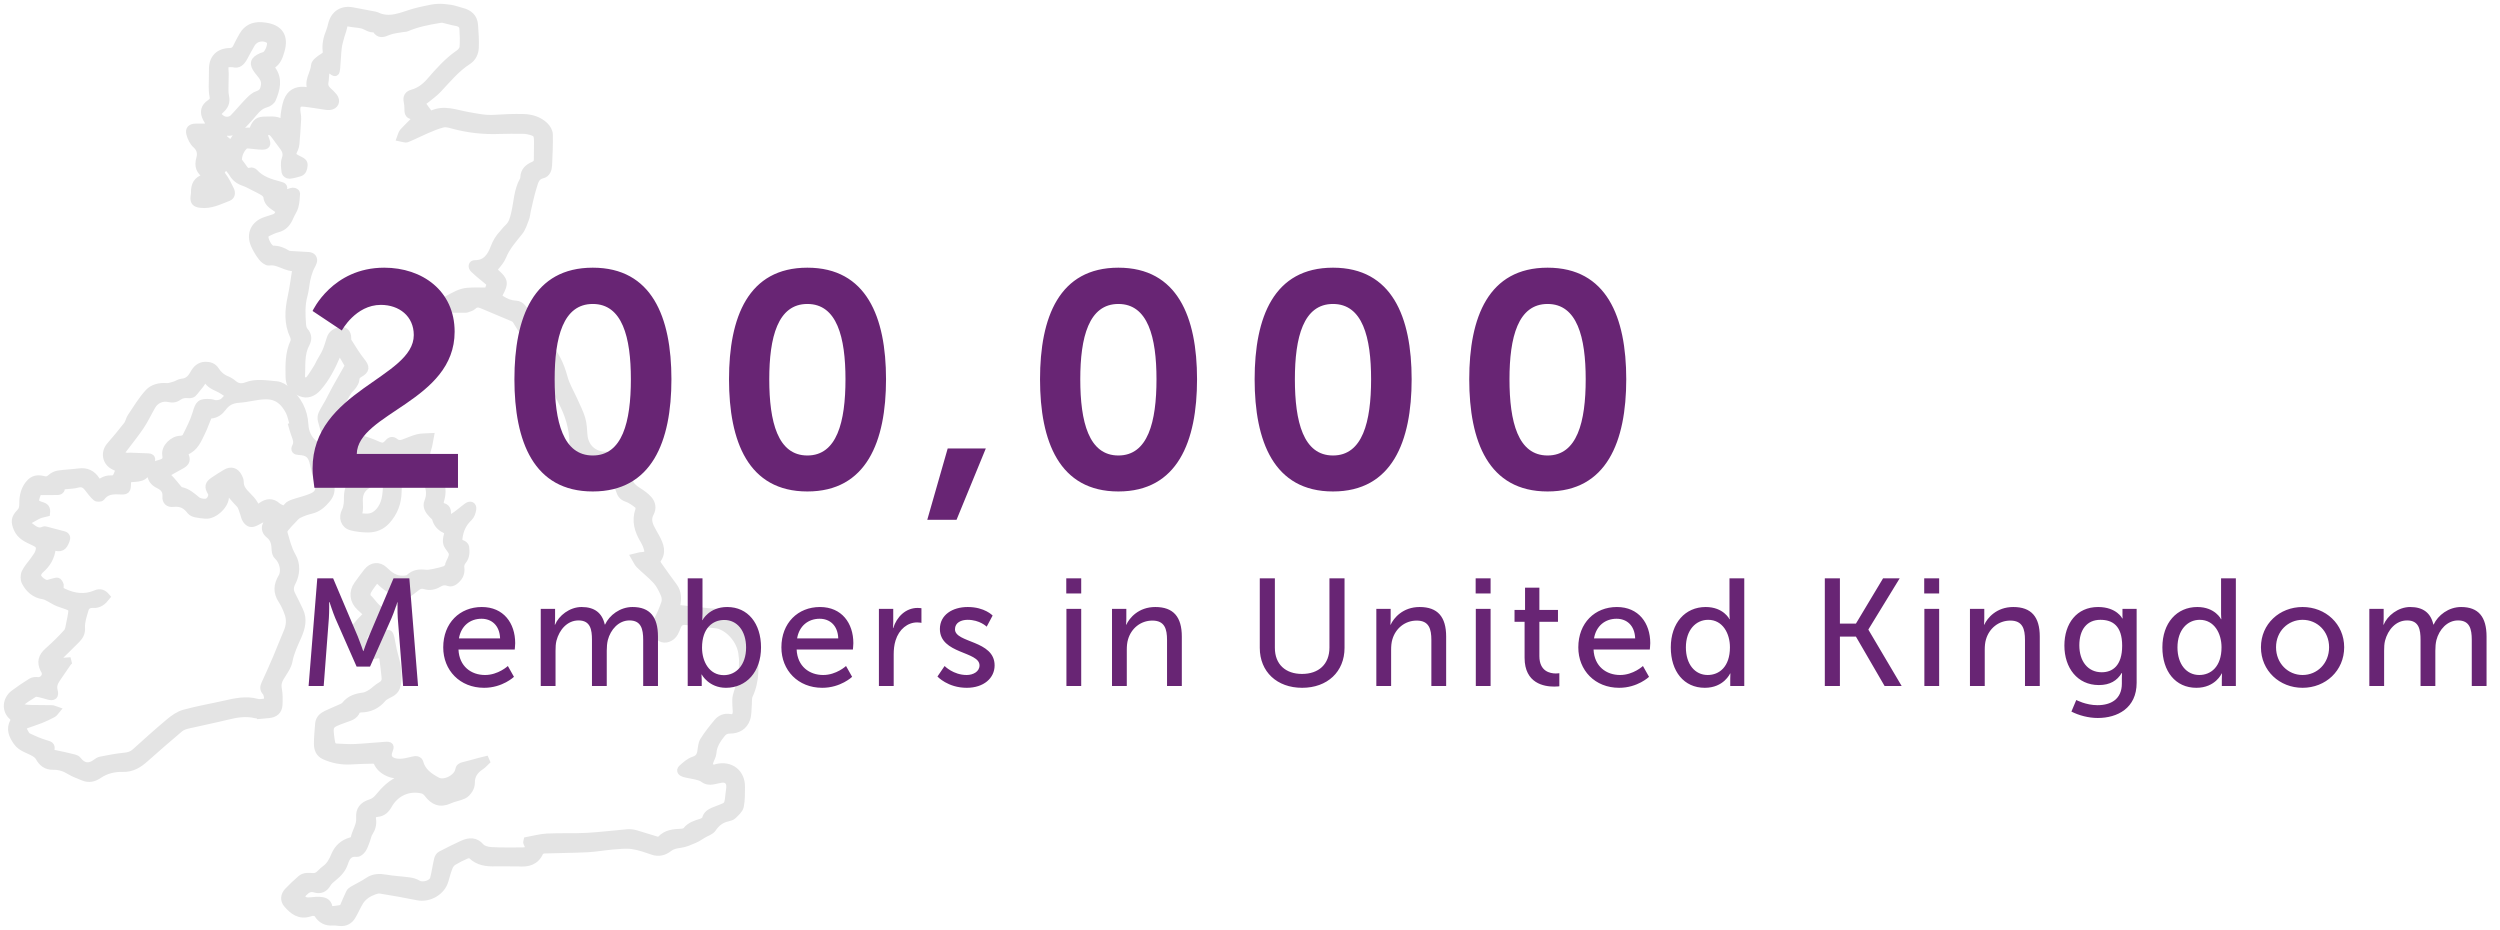 <svg width="328" height="122" viewBox="0 0 328 122" fill="none" xmlns="http://www.w3.org/2000/svg">
<path d="M65.015 113.164C63.85 113.201 62.75 113.076 61.858 112.19C61.738 112.074 61.382 112.088 61.188 112.171C60.605 112.421 60.032 112.702 59.491 113.03C59.251 113.177 59.029 113.441 58.923 113.699C58.687 114.285 58.516 114.899 58.345 115.513C57.943 116.966 56.288 117.926 54.79 117.622C53.159 117.289 51.518 117.003 49.877 116.736C49.613 116.694 49.308 116.791 49.049 116.888C48.693 117.026 48.328 117.188 48.023 117.414C47.713 117.645 47.413 117.931 47.214 118.254C46.826 118.886 46.544 119.583 46.156 120.215C45.813 120.783 45.277 121.055 44.593 120.991C44.288 120.963 43.978 120.908 43.673 120.931C42.795 120.995 42.153 120.663 41.686 119.911C41.602 119.772 41.358 119.694 41.177 119.666C40.997 119.643 40.794 119.698 40.613 119.758C39.301 120.183 38.431 119.486 37.664 118.582C37.257 118.106 37.299 117.465 37.78 116.953C38.321 116.38 38.898 115.845 39.49 115.328C39.952 114.922 40.535 115.033 41.089 115.047C41.311 115.051 41.57 114.982 41.746 114.857C42.069 114.627 42.324 114.29 42.652 114.059C43.304 113.602 43.646 112.947 43.932 112.25C44.334 111.276 45.023 110.653 46.04 110.362C46.211 110.312 46.465 110.187 46.488 110.058C46.655 109.121 47.307 108.327 47.228 107.303C47.149 106.283 47.598 105.687 48.592 105.373C49.077 105.221 49.396 104.958 49.715 104.566C50.51 103.601 51.397 102.706 52.613 102.254C52.969 102.12 53.367 102.115 53.736 102.018C53.861 101.986 53.968 101.861 54.078 101.783C53.954 101.691 53.833 101.534 53.704 101.525C53.459 101.506 53.205 101.548 52.964 101.603C51.767 101.875 49.992 101.28 49.484 99.946C49.433 99.808 49.119 99.692 48.934 99.692C47.935 99.702 46.937 99.748 45.938 99.799C44.764 99.854 43.646 99.637 42.573 99.152C41.894 98.843 41.686 98.243 41.686 97.597C41.686 96.72 41.778 95.839 41.847 94.962C41.898 94.334 42.314 93.965 42.841 93.716C43.502 93.402 44.182 93.13 44.843 92.83C45.014 92.751 45.194 92.65 45.305 92.507C45.915 91.736 46.743 91.478 47.676 91.362C48.041 91.316 48.407 91.104 48.726 90.901C49.142 90.633 49.488 90.246 49.918 90.005C50.408 89.738 50.63 89.396 50.561 88.847C50.464 88.067 50.408 87.283 50.288 86.507C50.214 86.009 49.983 85.75 49.368 85.903C48.129 86.207 46.747 85.677 46.239 84.804C45.758 83.978 45.901 83.203 46.752 82.178C47.108 81.749 47.482 81.329 47.884 80.946C48.171 80.674 48.139 80.466 47.884 80.226C47.672 80.028 47.459 79.839 47.246 79.64C46.377 78.842 46.234 77.697 46.914 76.737C47.325 76.156 47.75 75.584 48.19 75.025C48.795 74.254 49.696 74.144 50.404 74.822C51.088 75.482 51.795 76.04 52.789 76.031C53.103 76.031 53.514 76.004 53.713 75.814C54.328 75.228 55.012 75.159 55.798 75.247C56.158 75.288 56.542 75.205 56.907 75.136C57.411 75.034 57.915 74.919 58.4 74.753C58.585 74.688 58.729 74.481 58.877 74.319C58.918 74.273 58.872 74.162 58.895 74.093C59.071 73.613 59.426 73.119 59.385 72.662C59.343 72.205 58.821 71.813 58.659 71.342C58.548 71.015 58.627 70.581 58.724 70.225C58.83 69.852 58.752 69.635 58.419 69.478C57.8 69.178 57.37 68.735 57.18 68.043C57.12 67.826 56.889 67.65 56.718 67.475C56.269 67.009 55.9 66.474 56.168 65.823C56.787 64.323 55.978 63.095 55.451 61.826C55.114 61.009 54.61 60.257 54.166 59.459C53.209 59.588 52.118 59.694 51.051 59.897C50.075 60.082 49.165 59.976 48.31 59.514C47.87 59.279 47.663 59.403 47.45 59.805C47.256 60.174 47.015 60.534 46.743 60.852C46.096 61.591 45.111 61.6 44.399 60.922C44.191 60.723 43.96 60.548 43.752 60.345C43.239 59.856 42.925 59.293 43.035 58.55C43.063 58.365 43.054 58.157 43.003 57.977C42.74 57.036 42.439 56.108 42.199 55.162C42.134 54.908 42.153 54.576 42.259 54.341C42.495 53.819 42.818 53.339 43.096 52.836C43.424 52.232 43.72 51.613 44.052 51.013C44.57 50.081 45.111 49.163 45.624 48.23C45.689 48.11 45.726 47.907 45.666 47.801C45.356 47.229 45.014 46.675 44.676 46.121C44.639 46.066 44.552 46.038 44.422 45.951C44.334 46.186 44.265 46.398 44.177 46.597C43.525 48.12 42.791 49.596 41.681 50.852C41.025 51.595 40.253 51.816 39.527 51.53C38.427 51.096 37.983 50.492 37.965 49.426C37.937 47.884 37.9 46.352 38.575 44.898C38.681 44.677 38.644 44.312 38.533 44.077C37.743 42.402 37.863 40.703 38.242 38.954C38.515 37.708 38.663 36.434 38.885 35.068C37.549 35.239 36.592 34.141 35.297 34.339C35.02 34.381 34.595 34.025 34.373 33.744C33.989 33.245 33.657 32.692 33.402 32.115C32.788 30.712 33.384 29.443 34.835 28.958C35.2 28.838 35.566 28.713 35.935 28.598C36.384 28.46 36.62 28.109 36.606 27.694C36.601 27.509 36.273 27.306 36.06 27.168C35.542 26.831 35.113 26.471 35.043 25.788C35.02 25.58 34.794 25.34 34.6 25.211C34.165 24.934 33.694 24.717 33.231 24.482C32.838 24.283 32.45 24.057 32.034 23.919C31.378 23.706 30.874 23.332 30.527 22.737C30.421 22.557 30.287 22.386 30.153 22.225C29.908 21.925 29.631 21.74 29.288 22.096C29.006 22.391 28.858 22.649 29.187 23.088C29.607 23.646 29.922 24.297 30.227 24.934C30.393 25.285 30.361 25.728 29.954 25.88C28.775 26.328 27.638 26.941 26.298 26.766C25.664 26.683 25.443 26.489 25.493 25.848C25.507 25.658 25.563 25.465 25.558 25.275C25.535 24.329 25.84 23.619 26.843 23.355C26.959 23.323 27.051 23.203 27.148 23.134C27.134 23.065 27.139 23.009 27.12 22.995C26.215 22.492 25.965 21.791 26.256 20.771C26.436 20.134 26.325 19.493 25.72 18.957C25.336 18.616 25.077 18.048 24.943 17.536C24.795 16.973 25.082 16.733 25.674 16.719C26.076 16.71 26.483 16.733 26.885 16.71C27.139 16.691 27.389 16.613 27.721 16.544C27.481 16.156 27.273 15.861 27.111 15.547C26.677 14.716 26.815 14.052 27.587 13.544C27.971 13.29 28.077 13.023 27.985 12.584C27.902 12.196 27.883 11.786 27.883 11.384C27.883 10.618 27.925 9.857 27.916 9.09C27.902 7.683 28.701 6.838 30.13 6.801C30.587 6.792 30.874 6.598 31.068 6.178C31.313 5.657 31.59 5.149 31.877 4.651C32.413 3.719 33.25 3.349 34.299 3.409C34.452 3.419 34.604 3.437 34.757 3.456C36.67 3.714 37.382 4.812 36.832 6.663C36.624 7.364 36.411 8.057 35.732 8.5C35.617 8.574 35.58 8.994 35.677 9.127C36.61 10.406 36.231 11.698 35.718 12.967C35.603 13.249 35.219 13.516 34.905 13.599C34.207 13.793 33.74 14.218 33.305 14.753C32.82 15.348 32.298 15.916 31.761 16.465C31.221 17.019 30.592 17.393 29.76 17.305C29.584 17.287 29.27 17.398 29.238 17.508C29.182 17.693 29.274 17.947 29.372 18.136C29.455 18.297 29.64 18.404 29.783 18.533C30.12 18.851 30.421 18.851 30.675 18.436C31.179 17.619 31.854 17.139 32.871 17.259C32.982 17.273 33.181 17.065 33.236 16.922C33.606 16.018 33.911 15.782 34.877 15.796C35.654 15.805 36.472 15.616 37.253 16.391C37.299 15.695 37.29 15.145 37.387 14.615C37.493 14.024 37.595 13.401 37.882 12.889C38.376 11.998 39.245 11.776 40.225 11.929C40.424 11.961 40.632 11.966 40.983 11.993C40.216 10.715 41.237 9.727 41.302 8.597C41.325 8.209 41.935 7.775 42.365 7.508C42.712 7.291 42.888 7.12 42.837 6.714C42.73 5.814 42.925 4.96 43.276 4.129C43.401 3.829 43.47 3.506 43.549 3.192C43.877 1.845 44.912 1.19 46.271 1.462C47.191 1.646 48.111 1.813 49.031 1.988C49.146 2.011 49.267 2.016 49.368 2.066C51.125 2.939 52.724 2.08 54.36 1.614C54.855 1.476 55.354 1.36 55.858 1.259C56.38 1.153 56.912 1.023 57.439 1.005C57.998 0.982 58.571 1.042 59.126 1.13C59.616 1.208 60.088 1.397 60.573 1.517C61.507 1.748 62.145 2.269 62.218 3.271C62.292 4.263 62.362 5.265 62.32 6.252C62.292 6.931 61.992 7.591 61.391 7.978C59.843 8.97 58.706 10.378 57.467 11.693C57.014 12.178 56.459 12.57 55.941 12.995C55.71 13.184 55.456 13.35 55.252 13.493C55.585 13.969 55.863 14.393 56.177 14.785C56.279 14.91 56.538 15.067 56.63 15.021C58.229 14.236 59.764 14.905 61.317 15.178C62.487 15.385 63.647 15.648 64.858 15.565C66.12 15.478 67.391 15.431 68.657 15.459C69.693 15.482 70.691 15.778 71.459 16.511C71.75 16.788 72.023 17.25 72.032 17.628C72.064 18.971 71.995 20.319 71.935 21.662C71.912 22.206 71.722 22.774 71.163 22.903C70.243 23.116 70.132 23.877 69.919 24.532C69.6 25.534 69.397 26.572 69.152 27.597C69.069 27.952 69.055 28.331 68.926 28.667C68.695 29.267 68.505 29.918 68.112 30.403C67.294 31.422 66.43 32.387 65.926 33.629C65.727 34.113 65.366 34.547 65.024 34.953C64.738 35.294 64.733 35.521 65.07 35.821C66.166 36.785 66.235 37.164 65.533 38.451C65.32 38.843 65.371 39.028 65.759 39.277C66.356 39.66 66.933 39.905 67.673 39.942C68.408 39.974 68.731 40.671 69.092 41.252C69.901 42.554 70.58 43.989 71.611 45.092C72.836 46.403 73.52 47.857 73.973 49.541C74.26 50.602 74.861 51.576 75.314 52.596C75.656 53.367 76.053 54.128 76.294 54.931C76.493 55.601 76.52 56.325 76.571 57.031C76.687 58.674 77.856 59.782 79.525 59.763C80.773 59.749 81.341 60.631 81.868 61.54C82.109 61.951 82.289 62.412 82.409 62.874C82.608 63.621 83.098 64.074 83.731 64.466C84.217 64.766 84.697 65.112 85.076 65.537C85.529 66.04 85.636 66.695 85.298 67.314C84.928 67.987 85.053 68.62 85.354 69.243C85.566 69.695 85.844 70.115 86.075 70.558C86.583 71.522 86.981 72.482 86.153 73.502C86.075 73.599 86.209 73.95 86.329 74.125C86.995 75.081 87.679 76.027 88.372 76.963C88.941 77.73 88.899 78.579 88.756 79.446C88.728 79.608 88.714 79.774 88.705 79.834C90.138 79.991 91.52 80.148 92.902 80.291C93.397 80.342 93.9 80.337 94.391 80.425C94.76 80.494 95.149 80.609 95.454 80.817C96.115 81.278 96.734 81.8 97.358 82.312C98.278 83.064 98.689 84.108 98.828 85.234C99.087 87.264 99.189 89.295 98.269 91.238C98.112 91.575 98.181 92.018 98.144 92.41C98.079 93.051 98.13 93.734 97.922 94.325C97.585 95.285 96.78 95.751 95.759 95.746C95.287 95.746 94.959 95.908 94.672 96.273C94.085 97.02 93.563 97.777 93.498 98.783C93.471 99.185 93.207 99.568 93.087 99.969C93.022 100.191 92.939 100.509 93.041 100.643C93.156 100.786 93.475 100.782 93.711 100.809C93.817 100.823 93.933 100.758 94.044 100.731C95.828 100.292 97.261 101.405 97.243 103.237C97.233 104.09 97.261 104.967 97.085 105.793C96.993 106.232 96.526 106.61 96.175 106.97C96.013 107.136 95.736 107.215 95.495 107.27C94.622 107.459 93.993 107.916 93.484 108.678C93.24 109.047 92.676 109.209 92.255 109.458C91.871 109.684 91.506 109.952 91.099 110.122C90.512 110.372 89.907 110.653 89.283 110.736C88.71 110.81 88.206 110.902 87.739 111.262C87.115 111.742 86.426 111.931 85.626 111.654C84.739 111.35 83.842 111.022 82.922 110.898C82.086 110.782 81.212 110.898 80.357 110.962C79.248 111.055 78.147 111.262 77.038 111.318C75.175 111.41 73.308 111.41 71.445 111.475C71.228 111.484 70.885 111.599 70.821 111.756C70.275 113.03 69.245 113.279 68.015 113.173C67.973 113.173 67.936 113.173 67.895 113.173C67.396 113.173 66.892 113.168 66.392 113.164C65.93 113.164 65.468 113.164 65.006 113.164H65.015ZM64.086 38.073C64.419 37.205 64.396 37.168 63.665 36.582C63.152 36.176 62.644 35.761 62.177 35.304C61.863 34.995 61.946 34.63 62.297 34.635C63.799 34.648 64.433 33.619 64.872 32.452C65.126 31.782 65.468 31.22 65.944 30.707C66.194 30.439 66.402 30.13 66.67 29.89C67.252 29.364 67.396 28.677 67.571 27.947C67.909 26.521 67.913 25.012 68.653 23.688C68.718 23.572 68.759 23.434 68.764 23.3C68.782 22.442 69.314 21.985 70.03 21.685C70.377 21.537 70.534 21.302 70.539 20.933C70.539 20.203 70.562 19.47 70.562 18.741C70.567 17.541 70.456 17.398 69.268 17.125C69.027 17.07 68.773 17.056 68.523 17.056C67.543 17.056 66.559 17.033 65.579 17.074C63.485 17.162 61.433 16.936 59.408 16.387C58.987 16.271 58.511 16.128 58.114 16.225C57.356 16.41 56.621 16.728 55.9 17.038C55.054 17.398 54.236 17.836 53.38 18.177C53.168 18.261 52.858 18.099 52.595 18.053C52.687 17.817 52.724 17.531 52.881 17.351C53.339 16.834 53.852 16.368 54.328 15.865C54.485 15.699 54.592 15.492 54.763 15.238C54.527 15.182 54.416 15.122 54.314 15.132C53.695 15.21 53.551 14.873 53.561 14.342C53.565 14.001 53.533 13.646 53.464 13.313C53.339 12.727 53.561 12.395 54.125 12.242C55.068 11.979 55.812 11.403 56.436 10.683C57.596 9.344 58.761 8.02 60.245 7.009C60.504 6.834 60.772 6.474 60.795 6.178C60.859 5.38 60.822 4.572 60.772 3.769C60.739 3.234 60.379 2.994 59.852 2.906C59.269 2.809 58.705 2.62 58.128 2.496C57.971 2.463 57.795 2.496 57.633 2.523C56.163 2.763 54.707 3.049 53.33 3.64C53.196 3.7 53.025 3.677 52.872 3.705C52.216 3.834 51.513 3.871 50.912 4.125C50.251 4.402 49.733 4.591 49.322 3.825C49.299 3.779 49.225 3.719 49.188 3.723C48.541 3.866 48.083 3.386 47.524 3.248C47.025 3.123 46.498 3.119 45.994 3.022C45.287 2.883 45.153 2.976 45.019 3.668C44.949 4.023 44.797 4.355 44.704 4.706C44.57 5.218 44.399 5.731 44.339 6.257C44.237 7.134 44.223 8.015 44.136 8.892C44.062 9.63 44.025 9.626 43.424 9.187C43.285 9.086 43.068 9.003 42.915 9.035C42.818 9.054 42.74 9.307 42.717 9.464C42.661 9.903 42.675 10.35 42.596 10.784C42.504 11.287 42.703 11.633 43.049 11.956C43.304 12.192 43.562 12.427 43.775 12.695C44.214 13.258 43.951 13.862 43.243 13.936C43.054 13.955 42.86 13.927 42.67 13.899C41.737 13.765 40.807 13.59 39.869 13.498C39.153 13.424 38.875 13.724 38.903 14.444C38.917 14.827 39.032 15.205 39.014 15.584C38.963 16.673 38.875 17.762 38.788 18.847C38.769 19.068 38.718 19.303 38.626 19.507C38.228 20.351 38.261 20.466 39.069 20.891C39.171 20.946 39.273 20.997 39.379 21.048C39.675 21.182 39.901 21.343 39.855 21.736C39.809 22.142 39.73 22.52 39.296 22.654C38.857 22.788 38.404 22.912 37.951 22.954C37.784 22.968 37.461 22.746 37.447 22.608C37.387 22.036 37.267 21.403 37.456 20.896C37.761 20.065 37.415 19.539 36.957 18.967C36.657 18.593 36.393 18.191 36.102 17.804C35.815 17.421 35.45 17.019 34.956 17.291C34.47 17.554 34.743 18.039 34.877 18.427C35.062 18.962 34.983 19.128 34.392 19.137C33.86 19.137 33.328 19.036 32.792 18.999C32.575 18.985 32.275 18.934 32.14 19.045C31.581 19.53 31.281 20.199 31.239 20.91C31.221 21.196 31.572 21.509 31.761 21.805C31.845 21.934 31.932 22.059 32.029 22.179C32.242 22.446 32.459 22.654 32.861 22.483C32.986 22.433 33.254 22.52 33.356 22.636C34.239 23.623 35.441 23.979 36.657 24.302C37.244 24.459 37.299 24.537 37.049 25.063C36.994 25.178 36.934 25.289 36.818 25.52C37.147 25.455 37.364 25.428 37.572 25.372C37.868 25.294 38.154 25.155 38.455 25.118C38.589 25.1 38.875 25.28 38.871 25.354C38.838 25.935 38.806 26.531 38.658 27.089C38.538 27.541 38.233 27.938 38.048 28.381C37.724 29.161 37.281 29.78 36.388 29.997C35.945 30.103 35.524 30.32 35.108 30.518C34.965 30.587 34.812 30.721 34.752 30.864C34.549 31.344 35.279 32.733 35.792 32.729C36.509 32.719 37.096 32.95 37.678 33.315C37.844 33.421 38.085 33.425 38.293 33.439C39.019 33.49 39.749 33.522 40.475 33.564C40.96 33.592 41.224 33.924 41.066 34.385C40.951 34.727 40.729 35.036 40.604 35.373C40.447 35.797 40.308 36.236 40.216 36.679C40.077 37.353 40.04 38.054 39.855 38.714C39.495 40.002 39.559 41.303 39.657 42.609C39.68 42.905 39.772 43.251 39.962 43.459C40.447 43.994 40.419 44.562 40.123 45.115C39.393 46.477 39.61 47.963 39.513 49.407C39.499 49.606 39.694 49.938 39.86 49.993C40.063 50.062 40.447 49.984 40.572 49.827C40.983 49.31 41.321 48.729 41.676 48.166C41.806 47.958 41.898 47.723 42.014 47.506C42.268 47.04 42.573 46.597 42.781 46.112C43.017 45.568 43.179 44.991 43.359 44.423C43.553 43.818 44.034 43.541 44.593 43.412C45.176 43.279 45.587 43.694 45.578 44.317C45.578 44.488 45.573 44.686 45.656 44.82C46.211 45.688 46.738 46.583 47.38 47.386C48.028 48.189 48.032 48.53 47.136 49.043C46.821 49.223 46.669 49.426 46.65 49.813C46.636 50.081 46.451 50.358 46.29 50.598C46.109 50.866 45.823 51.064 45.656 51.336C45.046 52.328 44.459 53.339 43.881 54.355C43.794 54.511 43.715 54.747 43.766 54.899C44.02 55.674 44.27 56.459 44.626 57.193C44.834 57.622 45 58.019 44.76 58.439C44.51 58.868 44.639 59.108 45.028 59.311C45.143 59.371 45.24 59.477 45.333 59.574C45.564 59.823 45.777 59.796 45.929 59.51C46.179 59.034 46.47 58.568 46.618 58.065C46.757 57.585 47.006 57.47 47.413 57.603C48.083 57.825 48.763 58.042 49.401 58.337C50.149 58.683 50.459 58.679 50.968 58.093C51.236 57.779 51.513 57.742 51.818 57.991C52.174 58.282 52.553 58.282 52.955 58.134C53.588 57.904 54.208 57.617 54.855 57.456C55.354 57.336 55.89 57.373 56.413 57.34C56.311 57.853 56.26 58.379 56.094 58.868C55.955 59.274 55.872 59.616 56.084 60.017C56.588 60.963 57.037 61.937 57.545 62.878C57.994 63.705 58.058 64.554 57.827 65.444C57.781 65.629 57.693 65.827 57.721 66.007C57.749 66.178 57.883 66.446 58.012 66.469C58.571 66.58 58.687 66.903 58.682 67.42C58.678 68.047 58.955 68.177 59.477 67.844C59.755 67.669 60.014 67.47 60.272 67.272C60.624 67.004 60.957 66.709 61.317 66.455C61.715 66.178 62.047 66.326 61.987 66.787C61.937 67.175 61.779 67.641 61.507 67.895C60.716 68.633 60.319 69.515 60.185 70.558C60.134 70.959 60.185 71.218 60.614 71.352C60.795 71.407 61.04 71.615 61.058 71.776C61.128 72.404 61.146 73.031 60.688 73.581C60.508 73.793 60.37 74.157 60.416 74.425C60.55 75.265 60.189 75.837 59.561 76.285C59.39 76.405 59.084 76.488 58.913 76.419C58.414 76.216 57.984 76.276 57.541 76.543C56.99 76.876 56.385 77.005 55.766 76.811C55.234 76.645 54.878 76.825 54.471 77.166C53.824 77.707 53.094 78.154 52.276 78.726C52.276 78.417 52.257 78.32 52.276 78.233C52.419 77.637 52.206 77.383 51.582 77.37C51.314 77.365 51.018 77.222 50.792 77.06C50.417 76.793 50.08 76.479 49.747 76.156C49.498 75.921 49.313 75.962 49.132 76.211C48.818 76.65 48.471 77.065 48.222 77.536C48.102 77.766 48.046 78.242 48.18 78.362C48.934 79.031 49.359 80.111 50.514 80.272C50.514 80.923 50.163 81.579 49.71 81.671C48.61 81.892 48.171 82.806 47.635 83.609C47.468 83.854 47.538 84.149 47.907 84.218C48.693 84.371 49.484 84.523 49.997 83.646C50.071 83.517 50.196 83.392 50.325 83.328C50.533 83.226 50.797 83.088 50.981 83.148C51.12 83.189 51.208 83.507 51.254 83.72C51.411 84.407 51.49 85.114 51.689 85.787C52.063 87.075 52.322 88.353 52.109 89.706C52.026 90.25 51.795 90.633 51.333 90.905C50.935 91.141 50.454 91.311 50.172 91.644C49.419 92.53 48.504 92.959 47.353 92.973C47.149 92.973 46.831 93.097 46.77 93.245C46.474 93.988 45.813 94.09 45.176 94.33C43.151 95.077 43.128 95.064 43.414 97.117C43.428 97.214 43.456 97.306 43.47 97.399C43.525 97.796 43.747 98.036 44.15 98.054C44.972 98.091 45.8 98.156 46.618 98.114C47.94 98.054 49.262 97.902 50.584 97.823C51.185 97.786 51.249 97.911 51.032 98.451C50.75 99.148 50.917 99.674 51.619 99.928C52.008 100.071 52.479 100.066 52.9 100.02C53.45 99.96 53.986 99.771 54.536 99.692C54.689 99.669 54.984 99.831 55.017 99.951C55.331 101.243 56.316 101.917 57.374 102.48C58.312 102.978 60.028 102.092 60.212 101.054C60.277 100.675 60.471 100.56 60.809 100.482C61.516 100.315 62.214 100.103 62.916 99.918C63.175 99.849 63.434 99.794 63.693 99.729C63.716 99.78 63.739 99.831 63.762 99.886C63.545 100.089 63.351 100.329 63.106 100.491C62.297 101.017 61.784 101.686 61.803 102.701C61.807 102.997 61.705 103.329 61.548 103.578C61.363 103.869 61.109 104.178 60.809 104.312C60.217 104.58 59.542 104.672 58.955 104.944C57.739 105.503 56.866 105.12 56.126 104.118C55.964 103.901 55.701 103.689 55.447 103.624C53.621 103.177 51.869 103.966 50.944 105.627C50.626 106.2 50.2 106.615 49.525 106.675C48.994 106.721 48.758 106.966 48.837 107.501C48.934 108.142 48.772 108.701 48.416 109.245C48.231 109.527 48.19 109.892 48.065 110.215C47.903 110.625 47.773 111.055 47.538 111.419C47.385 111.65 47.048 111.945 46.831 111.922C45.823 111.802 45.434 112.407 45.18 113.191C44.921 113.999 44.39 114.58 43.747 115.097C43.438 115.347 43.109 115.619 42.915 115.956C42.541 116.593 42 116.809 41.353 116.611C40.66 116.399 40.243 116.676 39.795 117.142C39.49 117.46 39.522 117.751 39.73 118.005C39.86 118.162 40.165 118.236 40.396 118.24C40.895 118.245 41.395 118.129 41.889 118.162C42.448 118.194 43.012 118.3 43.123 119.043C43.142 119.182 43.419 119.385 43.572 119.38C44.043 119.366 44.51 119.26 44.981 119.191C44.991 119.191 44.995 119.159 45.005 119.14C45.296 118.466 45.573 117.788 45.892 117.128C45.966 116.971 46.146 116.842 46.303 116.749C46.969 116.362 47.672 116.039 48.305 115.605C49.04 115.107 49.784 115.102 50.616 115.25C51.633 115.43 52.673 115.466 53.695 115.61C54.074 115.66 54.476 115.771 54.795 115.97C55.447 116.376 56.741 116.006 56.926 115.273C57.139 114.437 57.254 113.579 57.453 112.739C57.504 112.527 57.651 112.268 57.832 112.176C58.766 111.682 59.718 111.216 60.675 110.773C61.608 110.339 62.403 110.367 63.032 111.101C63.319 111.438 63.938 111.608 64.419 111.636C65.764 111.714 67.114 111.678 68.459 111.682C69.416 111.682 69.596 111.387 69.143 110.547C69.129 110.519 69.152 110.473 69.189 110.307C70.021 110.159 70.895 109.905 71.782 109.859C73.511 109.776 75.249 109.864 76.978 109.772C78.776 109.675 80.57 109.439 82.368 109.292C82.719 109.264 83.093 109.324 83.435 109.421C84.355 109.684 85.261 109.998 86.181 110.261C86.334 110.307 86.602 110.247 86.703 110.136C87.429 109.352 88.372 109.273 89.347 109.232C89.597 109.222 89.934 109.149 90.069 108.973C90.568 108.327 91.28 108.133 92.001 107.902C92.232 107.829 92.555 107.639 92.602 107.45C92.736 106.878 93.138 106.629 93.6 106.426C94.09 106.209 94.612 106.056 95.093 105.826C95.278 105.738 95.458 105.517 95.514 105.318C95.62 104.949 95.638 104.552 95.685 104.164C95.726 103.786 95.814 103.403 95.782 103.029C95.726 102.415 95.255 102.097 94.635 102.198C94.275 102.258 93.919 102.346 93.563 102.42C93.092 102.512 92.676 102.457 92.264 102.143C91.996 101.94 91.617 101.861 91.275 101.774C90.776 101.649 90.253 101.603 89.759 101.455C89.495 101.377 89.135 101.146 89.472 100.832C89.934 100.408 90.443 99.951 91.016 99.762C91.645 99.554 91.876 99.208 91.982 98.635C92.07 98.146 92.079 97.593 92.324 97.196C92.861 96.337 93.498 95.539 94.15 94.759C94.548 94.284 95.107 94.053 95.759 94.177C96.295 94.279 96.577 94.011 96.628 93.513C96.66 93.213 96.591 92.908 96.591 92.604C96.591 92.174 96.531 91.727 96.637 91.321C96.845 90.527 97.15 89.761 97.414 88.986C97.427 88.169 97.446 87.356 97.46 86.54C97.451 86.42 97.437 86.295 97.427 86.175L97.404 86.046C97.33 84.352 96.022 82.594 94.418 82.035C94.275 81.985 94.122 81.952 93.97 81.938C92.639 81.791 91.303 81.652 89.972 81.5C89.403 81.435 89.052 81.666 88.848 82.178C88.737 82.465 88.631 82.755 88.478 83.023C88.09 83.72 87.24 84.015 86.685 83.669C85.922 83.198 85.774 82.252 86.204 81.505C86.639 80.748 86.976 79.926 87.258 79.1C87.369 78.772 87.323 78.311 87.18 77.983C86.907 77.356 86.597 76.7 86.149 76.197C85.465 75.431 84.628 74.799 83.898 74.07C83.643 73.816 83.514 73.447 83.324 73.128C83.639 73.055 83.948 72.934 84.267 72.925C84.794 72.907 85.123 72.681 85.012 72.155C84.915 71.702 84.72 71.255 84.48 70.853C83.74 69.612 83.347 68.347 83.856 66.907C83.925 66.713 83.838 66.34 83.685 66.224C83.232 65.874 82.747 65.518 82.215 65.338C81.651 65.149 81.457 64.808 81.295 64.295C81.032 63.478 80.68 62.689 80.338 61.9C80.195 61.577 79.959 61.309 79.539 61.369C78.591 61.508 77.81 61.185 77.117 60.548C76.821 60.276 76.497 60.022 76.146 59.823C75.466 59.436 75.207 58.859 75.203 58.106C75.189 56.127 74.611 54.294 73.677 52.564C72.942 51.207 72.379 49.786 72.041 48.272C71.967 47.93 71.778 47.575 71.537 47.321C70.044 45.748 68.889 43.938 67.77 42.097C67.678 41.945 67.53 41.783 67.368 41.714C66.009 41.128 64.645 40.569 63.282 39.993C62.819 39.794 62.422 39.767 62.02 40.159C61.83 40.343 61.507 40.394 61.248 40.505C61.211 40.514 61.169 40.519 61.132 40.528H56.926C57.074 40.265 57.263 40.117 57.467 40.002C58.299 39.536 59.126 39.047 59.986 38.636C60.42 38.428 60.915 38.285 61.396 38.253C62.237 38.188 63.083 38.23 63.929 38.23C63.989 38.179 64.054 38.123 64.114 38.073H64.086ZM30.606 8.324C29.52 8.255 29.413 8.389 29.496 9.423C29.533 9.88 29.478 10.341 29.487 10.803C29.492 11.43 29.427 12.081 29.556 12.681C29.714 13.41 29.464 13.913 28.965 14.365C28.419 14.85 28.424 15.118 29.016 15.565C29.487 15.925 30.218 15.907 30.647 15.459C31.355 14.725 32.002 13.936 32.714 13.212C33.028 12.893 33.402 12.556 33.814 12.427C34.475 12.219 34.655 11.781 34.738 11.19C34.858 10.35 34.281 9.843 33.846 9.27C33.157 8.366 33.273 7.895 34.322 7.434C34.447 7.378 34.581 7.355 34.706 7.309C35.21 7.134 35.718 5.855 35.473 5.389C35.441 5.325 35.381 5.265 35.321 5.223C34.572 4.706 33.472 4.918 32.996 5.698C32.626 6.303 32.312 6.944 31.965 7.563C31.651 8.121 31.248 8.537 30.601 8.324H30.606ZM27.846 21.537C28.429 20.993 28.863 20.513 28.692 19.853C28.6 19.493 28.23 19.202 27.985 18.879C27.939 18.916 27.892 18.953 27.846 18.99V21.537ZM27.144 25.012C27.181 25.091 27.213 25.169 27.25 25.248C27.546 25.151 27.855 25.077 28.137 24.943C28.23 24.901 28.248 24.703 28.299 24.574C28.16 24.537 27.985 24.422 27.897 24.472C27.629 24.62 27.393 24.828 27.144 25.012Z" fill="#E4E4E4" stroke="#E4E4E4"/>
<path d="M34.096 93.808C33.971 93.794 33.74 93.785 33.518 93.73C32.261 93.434 31.045 93.628 29.815 93.933C28.1 94.362 26.362 94.694 24.643 95.096C24.264 95.183 23.852 95.331 23.561 95.576C22.031 96.863 20.524 98.179 19.031 99.508C18.176 100.265 17.321 100.814 16.064 100.777C14.991 100.745 13.882 101.008 12.944 101.649C12.319 102.078 11.659 102.24 10.933 101.926C10.355 101.672 9.736 101.483 9.204 101.151C8.506 100.717 7.78 100.477 6.971 100.495C6.088 100.518 5.543 100.08 5.136 99.342C5.002 99.097 4.739 98.899 4.489 98.755C3.717 98.308 2.783 98.119 2.229 97.32C1.656 96.494 1.263 95.659 1.831 94.648C1.91 94.505 1.808 94.131 1.665 94.011C0.699 93.208 0.81 91.787 1.841 91.012C2.575 90.458 3.343 89.945 4.124 89.461C4.346 89.323 4.683 89.304 4.956 89.336C5.603 89.406 6.167 88.736 5.941 88.118C5.904 88.012 5.83 87.915 5.779 87.813C5.312 86.872 5.515 86.157 6.297 85.46C7.17 84.684 8.016 83.868 8.793 83C9.056 82.704 9.107 82.197 9.19 81.772C9.666 79.405 9.694 79.829 7.674 79.082C7.249 78.925 6.874 78.648 6.463 78.445C6.213 78.32 5.954 78.163 5.682 78.126C4.563 77.965 3.824 77.282 3.334 76.354C3.158 76.022 3.167 75.454 3.334 75.108C3.62 74.517 4.101 74.019 4.485 73.47C4.711 73.142 4.984 72.819 5.104 72.45C5.354 71.712 5.159 71.421 4.457 71.093C3.592 70.687 2.691 70.327 2.275 69.33C1.914 68.463 1.938 67.983 2.603 67.295C2.955 66.93 3.038 66.607 3.033 66.058C3.019 65.071 3.25 64.037 4.027 63.275C4.503 62.809 5.109 62.795 5.709 62.957C6.112 63.063 6.384 62.98 6.694 62.699C6.948 62.468 7.313 62.283 7.651 62.232C8.543 62.099 9.454 62.075 10.35 61.955C11.344 61.822 12.084 62.177 12.606 63.003C12.842 63.382 13.05 63.414 13.443 63.165C13.748 62.971 14.164 62.851 14.52 62.874C15.024 62.906 15.236 62.726 15.412 62.283C15.726 61.494 15.754 61.503 15.001 61.162C13.933 60.677 13.678 59.403 14.446 58.508C15.218 57.613 15.98 56.708 16.702 55.776C16.937 55.471 16.993 55.028 17.21 54.701C17.954 53.602 18.638 52.439 19.535 51.479C20.071 50.907 20.954 50.69 21.842 50.759C22.202 50.787 22.586 50.639 22.951 50.529C23.261 50.436 23.552 50.206 23.862 50.182C24.661 50.127 25.082 49.656 25.438 49.015C25.752 48.443 26.196 47.99 26.922 47.967C27.476 47.949 27.962 48.11 28.267 48.595C28.632 49.167 29.108 49.578 29.741 49.832C30.056 49.961 30.361 50.155 30.62 50.376C31.151 50.829 31.72 50.879 32.344 50.639C33.633 50.136 34.965 50.418 36.268 50.519C36.791 50.561 37.359 50.921 37.77 51.29C39.074 52.458 39.864 53.888 39.962 55.707C40.017 56.708 40.401 57.654 41.274 58.296C42.056 58.868 42.527 59.606 42.679 60.585C42.837 61.586 43.091 62.578 43.331 63.566C43.502 64.277 43.368 64.872 42.901 65.444C42.328 66.146 41.695 66.709 40.77 66.921C40.211 67.05 39.661 67.254 39.148 67.512C38.843 67.664 38.612 67.973 38.367 68.227C38.039 68.564 37.71 68.901 37.424 69.27C37.294 69.432 37.156 69.704 37.207 69.87C37.526 70.922 37.743 71.989 38.325 72.985C38.935 74.028 38.88 75.302 38.288 76.428C37.974 77.023 37.988 77.536 38.297 78.108C38.653 78.763 38.959 79.451 39.287 80.125C39.832 81.255 39.541 82.358 39.088 83.411C38.626 84.481 38.103 85.506 37.886 86.692C37.747 87.449 37.207 88.141 36.791 88.833C36.49 89.336 36.37 89.807 36.481 90.407C36.606 91.076 36.601 91.782 36.564 92.47C36.518 93.254 36.042 93.651 35.242 93.716C34.895 93.744 34.553 93.781 34.1 93.822L34.096 93.808ZM8.89 86.895C8.4 87.606 7.91 88.316 7.429 89.032C7.115 89.502 6.902 89.996 7.064 90.601C7.249 91.293 7.022 91.487 6.324 91.288C5.936 91.178 5.548 91.058 5.155 90.975C4.938 90.928 4.651 90.873 4.485 90.975C3.861 91.348 3.246 91.75 2.682 92.207C2.363 92.465 2.474 92.784 2.885 92.867C3.278 92.945 3.685 92.982 4.087 92.991C4.993 93.014 5.899 92.996 6.8 93.019C6.985 93.019 7.166 93.13 7.346 93.19C7.216 93.342 7.115 93.545 6.948 93.633C6.426 93.914 5.885 94.173 5.335 94.394C4.73 94.639 4.096 94.819 3.486 95.05C3.038 95.216 2.904 95.543 3.144 95.963C3.287 96.208 3.421 96.536 3.648 96.647C4.42 97.02 5.21 97.371 6.033 97.611C6.468 97.736 6.759 97.796 6.652 98.326C6.578 98.686 6.763 98.825 7.119 98.889C8.007 99.06 8.885 99.272 9.763 99.485C9.92 99.522 10.096 99.618 10.189 99.743C10.868 100.638 11.7 100.763 12.597 100.089C12.777 99.951 12.985 99.808 13.202 99.766C14.238 99.568 15.273 99.351 16.323 99.254C16.891 99.203 17.344 99.065 17.769 98.677C19.239 97.348 20.709 96.019 22.23 94.75C22.803 94.27 23.473 93.799 24.181 93.601C25.919 93.121 27.707 92.821 29.469 92.419C30.883 92.096 32.288 91.778 33.74 92.184C33.92 92.234 34.123 92.221 34.313 92.207C35.094 92.156 35.256 91.944 35.076 91.178C35.039 91.03 34.979 90.873 34.882 90.767C34.586 90.453 34.599 90.135 34.771 89.761C35.288 88.63 35.806 87.495 36.291 86.35C36.772 85.22 37.207 84.071 37.692 82.945C38.034 82.151 38.122 81.338 37.844 80.531C37.627 79.899 37.35 79.271 36.985 78.713C36.319 77.697 36.388 76.76 36.994 75.75C37.493 74.914 37.151 73.581 36.43 72.939C36.25 72.782 36.157 72.45 36.143 72.196C36.106 71.393 36.032 70.678 35.297 70.11C34.53 69.515 34.817 68.467 35.732 68.204C35.811 68.181 35.88 68.112 35.959 68.061C35.7 67.572 35.358 67.526 34.932 67.761C34.493 68.001 34.045 68.227 33.606 68.458C33.023 68.763 32.691 68.726 32.312 68.19C32.122 67.923 32.085 67.558 31.96 67.24C31.817 66.875 31.738 66.446 31.489 66.169C30.851 65.454 30.093 64.835 29.899 63.825C29.889 63.788 29.815 63.76 29.774 63.728C29.335 64.115 29.311 64.184 29.436 64.655C29.478 64.803 29.52 64.951 29.533 65.103C29.635 66.183 28.091 67.66 26.968 67.553C26.547 67.512 26.122 67.48 25.711 67.387C25.461 67.332 25.161 67.226 25.017 67.037C24.439 66.266 23.765 65.887 22.752 66.007C22.091 66.086 21.763 65.735 21.809 65.131C21.865 64.346 21.481 63.912 20.839 63.603C20.131 63.261 19.752 62.745 19.822 61.905C19.886 61.125 20.413 60.977 21.019 60.811C21.532 60.668 21.925 60.442 21.791 59.708C21.611 58.753 22.697 57.687 23.663 57.673C23.913 57.673 24.287 57.539 24.379 57.359C24.883 56.353 25.424 55.337 25.743 54.267C26.127 52.965 26.247 52.772 27.629 52.859C27.874 52.873 28.114 53.016 28.355 53.007C28.632 52.998 28.937 52.938 29.177 52.809C29.422 52.675 29.589 52.412 29.811 52.227C30.111 51.978 30.047 51.77 29.765 51.586C29.395 51.346 29.029 51.087 28.627 50.903C27.957 50.593 27.301 50.298 27.07 49.509C27.065 49.49 27 49.49 26.908 49.467C26.7 49.786 26.492 50.127 26.256 50.45C26.016 50.773 25.734 51.064 25.498 51.396C25.267 51.719 25.022 51.784 24.615 51.733C24.255 51.687 23.792 51.775 23.506 51.978C23.071 52.287 22.692 52.384 22.174 52.259C21.278 52.047 20.376 52.453 19.919 53.252C19.415 54.124 18.994 55.047 18.435 55.882C17.746 56.911 16.956 57.876 16.212 58.868C16.189 58.9 16.161 58.923 16.138 58.956C15.967 59.191 15.791 59.426 15.62 59.662C15.944 59.745 16.262 59.842 16.586 59.902C16.734 59.929 16.891 59.883 17.048 59.888C17.852 59.916 18.662 59.953 19.466 59.98C19.752 59.989 19.919 60.109 19.845 60.405C19.655 61.175 19.47 61.997 18.782 62.449C18.393 62.703 17.816 62.721 17.321 62.749C16.891 62.772 16.706 62.888 16.692 63.34C16.66 64.378 16.637 64.415 15.583 64.365C14.672 64.323 13.868 64.42 13.281 65.232C13.198 65.347 12.736 65.361 12.611 65.246C12.218 64.886 11.885 64.457 11.566 64.032C11.21 63.557 10.813 63.317 10.184 63.483C9.703 63.612 9.195 63.64 8.696 63.677C8.349 63.705 8.044 63.718 7.998 64.175C7.988 64.277 7.794 64.434 7.683 64.438C6.962 64.466 6.246 64.452 5.525 64.457C5.34 64.457 5.021 64.415 4.993 64.489C4.813 64.923 4.614 65.384 4.609 65.837C4.609 66.003 5.095 66.247 5.395 66.335C5.954 66.497 6.13 66.686 6.07 67.286C5.737 67.374 5.395 67.42 5.09 67.553C4.688 67.729 4.323 67.983 3.934 68.177C3.486 68.403 3.417 68.693 3.837 68.998C4.397 69.404 4.938 69.963 5.756 69.57C5.83 69.533 5.945 69.561 6.038 69.584C6.8 69.782 7.558 69.981 8.317 70.184C8.696 70.285 8.793 70.512 8.649 70.881C8.293 71.813 7.984 71.979 7.045 71.698C7.013 71.689 6.971 71.712 6.907 71.725C6.879 71.776 6.819 71.836 6.814 71.905C6.708 73.059 6.167 73.973 5.303 74.725C4.97 75.016 4.776 75.454 4.993 75.805C5.201 76.142 5.608 76.447 5.991 76.567C6.287 76.659 6.676 76.442 7.027 76.377C7.216 76.34 7.494 76.23 7.591 76.313C7.753 76.456 7.914 76.756 7.868 76.936C7.753 77.402 7.984 77.536 8.335 77.702C9.722 78.357 11.132 78.546 12.574 77.923C13.152 77.674 13.554 77.859 13.942 78.311C13.489 78.888 12.985 79.317 12.204 79.266C11.705 79.234 11.28 79.442 11.145 79.903C10.91 80.711 10.609 81.555 10.655 82.363C10.697 83.055 10.443 83.461 10.05 83.868C9.181 84.758 8.275 85.617 7.387 86.493C7.318 86.563 7.286 86.673 7.175 86.876C7.808 86.83 8.335 86.793 8.867 86.757L8.899 86.886L8.89 86.895ZM38.228 55.462C38.297 55.439 38.362 55.421 38.431 55.398C38.274 54.913 38.187 54.391 37.951 53.948C37.29 52.688 36.393 51.849 34.784 51.89C33.61 51.922 32.51 52.269 31.369 52.342C30.439 52.402 29.765 52.716 29.224 53.455C28.84 53.971 28.35 54.368 27.647 54.41C27.513 54.419 27.324 54.567 27.264 54.701C26.977 55.347 26.765 56.03 26.45 56.662C25.951 57.663 25.558 58.771 24.352 59.214C24.264 59.246 24.181 59.542 24.227 59.657C24.523 60.326 24.435 60.654 23.806 61.009C23.27 61.309 22.734 61.609 22.198 61.905C21.791 62.131 21.768 62.343 22.128 62.689C22.567 63.109 22.923 63.612 23.326 64.069C23.432 64.194 23.561 64.36 23.7 64.388C24.56 64.544 25.161 65.094 25.803 65.624C26.099 65.869 26.612 65.966 27.009 65.934C27.592 65.883 27.999 65.029 27.735 64.595C27.296 63.871 27.356 63.534 28.05 63.068C28.576 62.712 29.108 62.371 29.654 62.052C30.31 61.669 30.897 61.845 31.248 62.519C31.364 62.735 31.484 62.989 31.479 63.22C31.461 64.046 31.965 64.554 32.483 65.084C32.801 65.407 33.134 65.749 33.352 66.141C33.707 66.792 33.684 66.838 34.294 66.409C35.011 65.901 35.69 65.804 36.384 66.437C36.495 66.538 36.647 66.598 36.781 66.672C37.151 66.88 37.428 66.857 37.71 66.464C37.877 66.238 38.214 66.104 38.501 66.003C39.314 65.721 40.174 65.55 40.955 65.2C41.82 64.812 41.995 64.281 41.769 63.363C41.566 62.541 41.334 61.729 41.168 60.903C40.918 59.685 40.447 59.242 39.213 59.196C38.783 59.182 38.612 59.002 38.806 58.628C39.093 58.079 38.931 57.603 38.732 57.087C38.529 56.556 38.395 56.002 38.233 55.458L38.228 55.462Z" fill="#E4E4E4" stroke="#E4E4E4"/>
<path d="M50.02 61.388C50.371 61.388 50.584 61.388 50.796 61.388C51.541 61.388 52.054 61.702 52.169 62.431C52.28 63.118 52.202 63.834 52.192 64.54C52.169 65.975 51.684 67.23 50.718 68.301C50.071 69.016 49.239 69.358 48.31 69.358C47.57 69.358 46.807 69.279 46.095 69.09C45.18 68.846 44.894 67.886 45.337 67.046C45.49 66.755 45.559 66.409 45.596 66.077C45.647 65.643 45.601 65.195 45.652 64.757C45.763 63.797 46.28 63.091 47.108 62.597C47.39 62.431 47.667 62.251 47.917 62.043C48.573 61.503 49.308 61.24 50.02 61.388ZM47.94 67.881C48.873 67.955 49.525 67.498 50.02 66.769C50.736 65.707 50.699 64.475 50.773 63.275C50.783 63.155 50.505 62.943 50.334 62.906C49.525 62.726 48.92 63.197 48.263 63.571C47.413 64.06 47.08 64.766 47.103 65.703C47.117 66.238 47.172 66.797 47.048 67.304C46.928 67.789 47.117 67.84 47.477 67.858C47.63 67.863 47.783 67.872 47.94 67.881Z" fill="#E4E4E4" stroke="#E4E4E4"/>
<path d="M41.248 64C41.128 63.08 41.008 62.28 41.008 61.48C41.008 51.24 54.288 49.6 54.288 43.96C54.288 41.48 52.368 40 49.968 40C46.648 40 44.848 43.36 44.848 43.36L41.008 40.8C41.008 40.8 43.608 35.12 50.408 35.12C55.408 35.12 59.648 38.16 59.648 43.52C59.648 52.64 46.928 54.2 46.808 59.56H60.088V64H41.248ZM77.771 64.48C70.011 64.48 67.491 57.92 67.491 49.76C67.491 41.6 70.011 35.12 77.771 35.12C85.531 35.12 88.091 41.6 88.091 49.76C88.091 57.92 85.531 64.48 77.771 64.48ZM77.771 59.76C81.651 59.76 82.771 55.36 82.771 49.76C82.771 44.24 81.651 39.88 77.771 39.88C73.891 39.88 72.771 44.24 72.771 49.76C72.771 55.36 73.891 59.76 77.771 59.76ZM105.927 64.48C98.167 64.48 95.647 57.92 95.647 49.76C95.647 41.6 98.167 35.12 105.927 35.12C113.687 35.12 116.247 41.6 116.247 49.76C116.247 57.92 113.687 64.48 105.927 64.48ZM105.927 59.76C109.807 59.76 110.927 55.36 110.927 49.76C110.927 44.24 109.807 39.88 105.927 39.88C102.047 39.88 100.927 44.24 100.927 49.76C100.927 55.36 102.047 59.76 105.927 59.76ZM121.657 68.2L124.337 58.84H129.337L125.497 68.2H121.657ZM146.732 64.48C138.972 64.48 136.452 57.92 136.452 49.76C136.452 41.6 138.972 35.12 146.732 35.12C154.492 35.12 157.052 41.6 157.052 49.76C157.052 57.92 154.492 64.48 146.732 64.48ZM146.732 59.76C150.612 59.76 151.732 55.36 151.732 49.76C151.732 44.24 150.612 39.88 146.732 39.88C142.852 39.88 141.732 44.24 141.732 49.76C141.732 55.36 142.852 59.76 146.732 59.76ZM174.888 64.48C167.128 64.48 164.608 57.92 164.608 49.76C164.608 41.6 167.128 35.12 174.888 35.12C182.648 35.12 185.208 41.6 185.208 49.76C185.208 57.92 182.648 64.48 174.888 64.48ZM174.888 59.76C178.768 59.76 179.888 55.36 179.888 49.76C179.888 44.24 178.768 39.88 174.888 39.88C171.008 39.88 169.888 44.24 169.888 49.76C169.888 55.36 171.008 59.76 174.888 59.76ZM203.044 64.48C195.284 64.48 192.764 57.92 192.764 49.76C192.764 41.6 195.284 35.12 203.044 35.12C210.804 35.12 213.364 41.6 213.364 49.76C213.364 57.92 210.804 64.48 203.044 64.48ZM203.044 59.76C206.924 59.76 208.044 55.36 208.044 49.76C208.044 44.24 206.924 39.88 203.044 39.88C199.164 39.88 198.044 44.24 198.044 49.76C198.044 55.36 199.164 59.76 203.044 59.76Z" fill="#682574"/>
<path d="M40.488 90L41.628 75.88H43.708L46.948 83.52C47.268 84.3 47.648 85.42 47.648 85.42H47.688C47.688 85.42 48.068 84.3 48.388 83.52L51.628 75.88H53.708L54.848 90H52.888L52.188 81.1C52.128 80.24 52.168 79.02 52.168 79.02H52.128C52.128 79.02 51.708 80.32 51.368 81.1L48.548 87.46H46.788L43.988 81.1C43.668 80.34 43.228 78.98 43.228 78.98H43.188C43.188 78.98 43.208 80.24 43.148 81.1L42.468 90H40.488ZM58.152 84.94C58.152 81.72 60.332 79.64 63.212 79.64C66.072 79.64 67.592 81.76 67.592 84.38C67.592 84.64 67.532 85.22 67.532 85.22H60.152C60.252 87.44 61.832 88.56 63.632 88.56C65.372 88.56 66.632 87.38 66.632 87.38L67.432 88.8C67.432 88.8 65.932 90.24 63.512 90.24C60.332 90.24 58.152 87.94 58.152 84.94ZM60.212 83.76H65.612C65.552 82.02 64.472 81.18 63.172 81.18C61.692 81.18 60.492 82.1 60.212 83.76ZM70.946 90V79.88H72.826V81.22C72.826 81.62 72.786 81.96 72.786 81.96H72.826C73.306 80.78 74.726 79.64 76.306 79.64C78.006 79.64 79.006 80.42 79.346 81.94H79.386C79.946 80.72 81.346 79.64 82.986 79.64C85.266 79.64 86.326 80.94 86.326 83.52V90H84.386V83.94C84.386 82.52 84.106 81.4 82.586 81.4C81.166 81.4 80.106 82.6 79.746 83.98C79.646 84.4 79.606 84.86 79.606 85.38V90H77.666V83.94C77.666 82.62 77.466 81.4 75.906 81.4C74.426 81.4 73.386 82.62 73.006 84.06C72.906 84.46 72.886 84.92 72.886 85.38V90H70.946ZM90.227 90V75.88H92.167V80.5C92.167 81 92.127 81.36 92.127 81.36H92.167C92.167 81.36 93.027 79.64 95.407 79.64C98.127 79.64 99.847 81.8 99.847 84.94C99.847 88.16 97.907 90.24 95.247 90.24C92.987 90.24 92.067 88.5 92.067 88.5H92.027C92.027 88.5 92.067 88.82 92.067 89.26V90H90.227ZM92.107 84.98C92.107 86.78 93.047 88.58 94.967 88.58C96.567 88.58 97.887 87.26 97.887 84.96C97.887 82.76 96.707 81.34 95.027 81.34C93.507 81.34 92.107 82.4 92.107 84.98ZM102.519 84.94C102.519 81.72 104.699 79.64 107.579 79.64C110.439 79.64 111.959 81.76 111.959 84.38C111.959 84.64 111.899 85.22 111.899 85.22H104.519C104.619 87.44 106.199 88.56 107.999 88.56C109.739 88.56 110.999 87.38 110.999 87.38L111.799 88.8C111.799 88.8 110.299 90.24 107.879 90.24C104.699 90.24 102.519 87.94 102.519 84.94ZM104.579 83.76H109.979C109.919 82.02 108.839 81.18 107.539 81.18C106.059 81.18 104.859 82.1 104.579 83.76ZM115.313 90V79.88H117.193V81.64C117.193 82.06 117.153 82.4 117.153 82.4H117.193C117.653 80.92 118.833 79.76 120.393 79.76C120.653 79.76 120.893 79.8 120.893 79.8V81.72C120.893 81.72 120.633 81.66 120.333 81.66C119.093 81.66 117.953 82.54 117.493 84.04C117.313 84.62 117.253 85.24 117.253 85.86V90H115.313ZM122.993 88.76L123.933 87.38C123.933 87.38 125.073 88.56 126.833 88.56C127.673 88.56 128.513 88.12 128.513 87.3C128.513 85.44 123.313 85.82 123.313 82.52C123.313 80.68 124.953 79.64 126.973 79.64C129.193 79.64 130.233 80.76 130.233 80.76L129.453 82.22C129.453 82.22 128.553 81.32 126.953 81.32C126.113 81.32 125.293 81.68 125.293 82.56C125.293 84.38 130.493 83.98 130.493 87.3C130.493 88.98 129.053 90.24 126.833 90.24C124.353 90.24 122.993 88.76 122.993 88.76ZM139.895 77.86V75.88H141.855V77.86H139.895ZM139.915 90V79.88H141.855V90H139.915ZM145.895 90V79.88H147.775V81.22C147.775 81.62 147.735 81.96 147.735 81.96H147.775C148.175 81.08 149.375 79.64 151.575 79.64C153.955 79.64 155.055 80.94 155.055 83.52V90H153.115V83.96C153.115 82.54 152.815 81.42 151.195 81.42C149.655 81.42 148.415 82.44 147.995 83.9C147.875 84.3 147.835 84.76 147.835 85.26V90H145.895ZM165.283 85V75.88H167.263V85C167.263 87.16 168.663 88.42 170.823 88.42C173.003 88.42 174.423 87.16 174.423 84.96V75.88H176.403V85C176.403 88.14 174.143 90.24 170.843 90.24C167.543 90.24 165.283 88.14 165.283 85ZM180.575 90V79.88H182.455V81.22C182.455 81.62 182.415 81.96 182.415 81.96H182.455C182.855 81.08 184.055 79.64 186.255 79.64C188.635 79.64 189.735 80.94 189.735 83.52V90H187.795V83.96C187.795 82.54 187.495 81.42 185.875 81.42C184.335 81.42 183.095 82.44 182.675 83.9C182.555 84.3 182.515 84.76 182.515 85.26V90H180.575ZM193.606 77.86V75.88H195.566V77.86H193.606ZM193.626 90V79.88H195.566V90H193.626ZM200.026 86.3V81.58H198.706V80.02H200.086V77.1H201.966V80.02H204.406V81.58H201.966V86.08C201.966 88.1 203.386 88.36 204.126 88.36C204.406 88.36 204.586 88.32 204.586 88.32V90.04C204.586 90.04 204.306 90.08 203.906 90.08C202.606 90.08 200.026 89.68 200.026 86.3ZM207.074 84.94C207.074 81.72 209.254 79.64 212.134 79.64C214.994 79.64 216.514 81.76 216.514 84.38C216.514 84.64 216.454 85.22 216.454 85.22H209.074C209.174 87.44 210.754 88.56 212.554 88.56C214.294 88.56 215.554 87.38 215.554 87.38L216.354 88.8C216.354 88.8 214.854 90.24 212.434 90.24C209.254 90.24 207.074 87.94 207.074 84.94ZM209.134 83.76H214.534C214.474 82.02 213.394 81.18 212.094 81.18C210.614 81.18 209.414 82.1 209.134 83.76ZM219.208 84.94C219.208 81.72 221.108 79.64 223.788 79.64C226.128 79.64 226.908 81.24 226.908 81.24H226.948C226.948 81.24 226.908 80.94 226.908 80.56V75.88H228.848V90H227.008V89.04C227.008 88.64 227.028 88.36 227.028 88.36H226.988C226.988 88.36 226.168 90.24 223.668 90.24C220.928 90.24 219.208 88.08 219.208 84.94ZM221.188 84.94C221.188 87.14 222.368 88.56 224.048 88.56C225.548 88.56 226.968 87.5 226.968 84.92C226.968 83.12 226.028 81.32 224.108 81.32C222.508 81.32 221.188 82.64 221.188 84.94ZM239.416 90V75.88H241.396V81.82H243.496L247.056 75.88H249.236L245.136 82.58V82.62L249.496 90H247.256L243.496 83.52H241.396V90H239.416ZM252.457 77.86V75.88H254.417V77.86H252.457ZM252.477 90V79.88H254.417V90H252.477ZM258.458 90V79.88H260.338V81.22C260.338 81.62 260.298 81.96 260.298 81.96H260.338C260.738 81.08 261.938 79.64 264.138 79.64C266.518 79.64 267.618 80.94 267.618 83.52V90H265.678V83.96C265.678 82.54 265.378 81.42 263.758 81.42C262.218 81.42 260.978 82.44 260.558 83.9C260.438 84.3 260.398 84.76 260.398 85.26V90H258.458ZM272.408 91.84C272.408 91.84 273.668 92.52 275.188 92.52C276.948 92.52 278.388 91.74 278.388 89.68V88.94C278.388 88.62 278.408 88.3 278.408 88.3H278.368C277.768 89.3 276.828 89.88 275.368 89.88C272.548 89.88 270.848 87.62 270.848 84.7C270.848 81.8 272.468 79.64 275.268 79.64C277.708 79.64 278.448 81.14 278.448 81.14H278.488C278.488 81.14 278.468 81 278.468 80.82V79.88H280.328V89.58C280.328 92.92 277.788 94.2 275.228 94.2C274.008 94.2 272.748 93.86 271.768 93.36L272.408 91.84ZM275.748 88.2C277.148 88.2 278.428 87.36 278.428 84.72C278.428 82.08 277.148 81.32 275.568 81.32C273.808 81.32 272.808 82.6 272.808 84.66C272.808 86.76 273.928 88.2 275.748 88.2ZM283.704 84.94C283.704 81.72 285.604 79.64 288.284 79.64C290.624 79.64 291.404 81.24 291.404 81.24H291.444C291.444 81.24 291.404 80.94 291.404 80.56V75.88H293.344V90H291.504V89.04C291.504 88.64 291.524 88.36 291.524 88.36H291.484C291.484 88.36 290.664 90.24 288.164 90.24C285.424 90.24 283.704 88.08 283.704 84.94ZM285.684 84.94C285.684 87.14 286.864 88.56 288.544 88.56C290.044 88.56 291.464 87.5 291.464 84.92C291.464 83.12 290.524 81.32 288.604 81.32C287.004 81.32 285.684 82.64 285.684 84.94ZM296.636 84.92C296.636 81.86 299.076 79.64 302.096 79.64C305.116 79.64 307.556 81.86 307.556 84.92C307.556 88 305.116 90.24 302.096 90.24C299.076 90.24 296.636 88 296.636 84.92ZM298.616 84.92C298.616 87.04 300.196 88.56 302.096 88.56C304.016 88.56 305.576 87.04 305.576 84.92C305.576 82.82 304.016 81.32 302.096 81.32C300.196 81.32 298.616 82.82 298.616 84.92ZM310.856 90V79.88H312.736V81.22C312.736 81.62 312.696 81.96 312.696 81.96H312.736C313.216 80.78 314.636 79.64 316.216 79.64C317.916 79.64 318.916 80.42 319.256 81.94H319.296C319.856 80.72 321.256 79.64 322.896 79.64C325.176 79.64 326.236 80.94 326.236 83.52V90H324.296V83.94C324.296 82.52 324.016 81.4 322.496 81.4C321.076 81.4 320.016 82.6 319.656 83.98C319.556 84.4 319.516 84.86 319.516 85.38V90H317.576V83.94C317.576 82.62 317.376 81.4 315.816 81.4C314.336 81.4 313.296 82.62 312.916 84.06C312.816 84.46 312.796 84.92 312.796 85.38V90H310.856Z" fill="#682574"/>
</svg>
